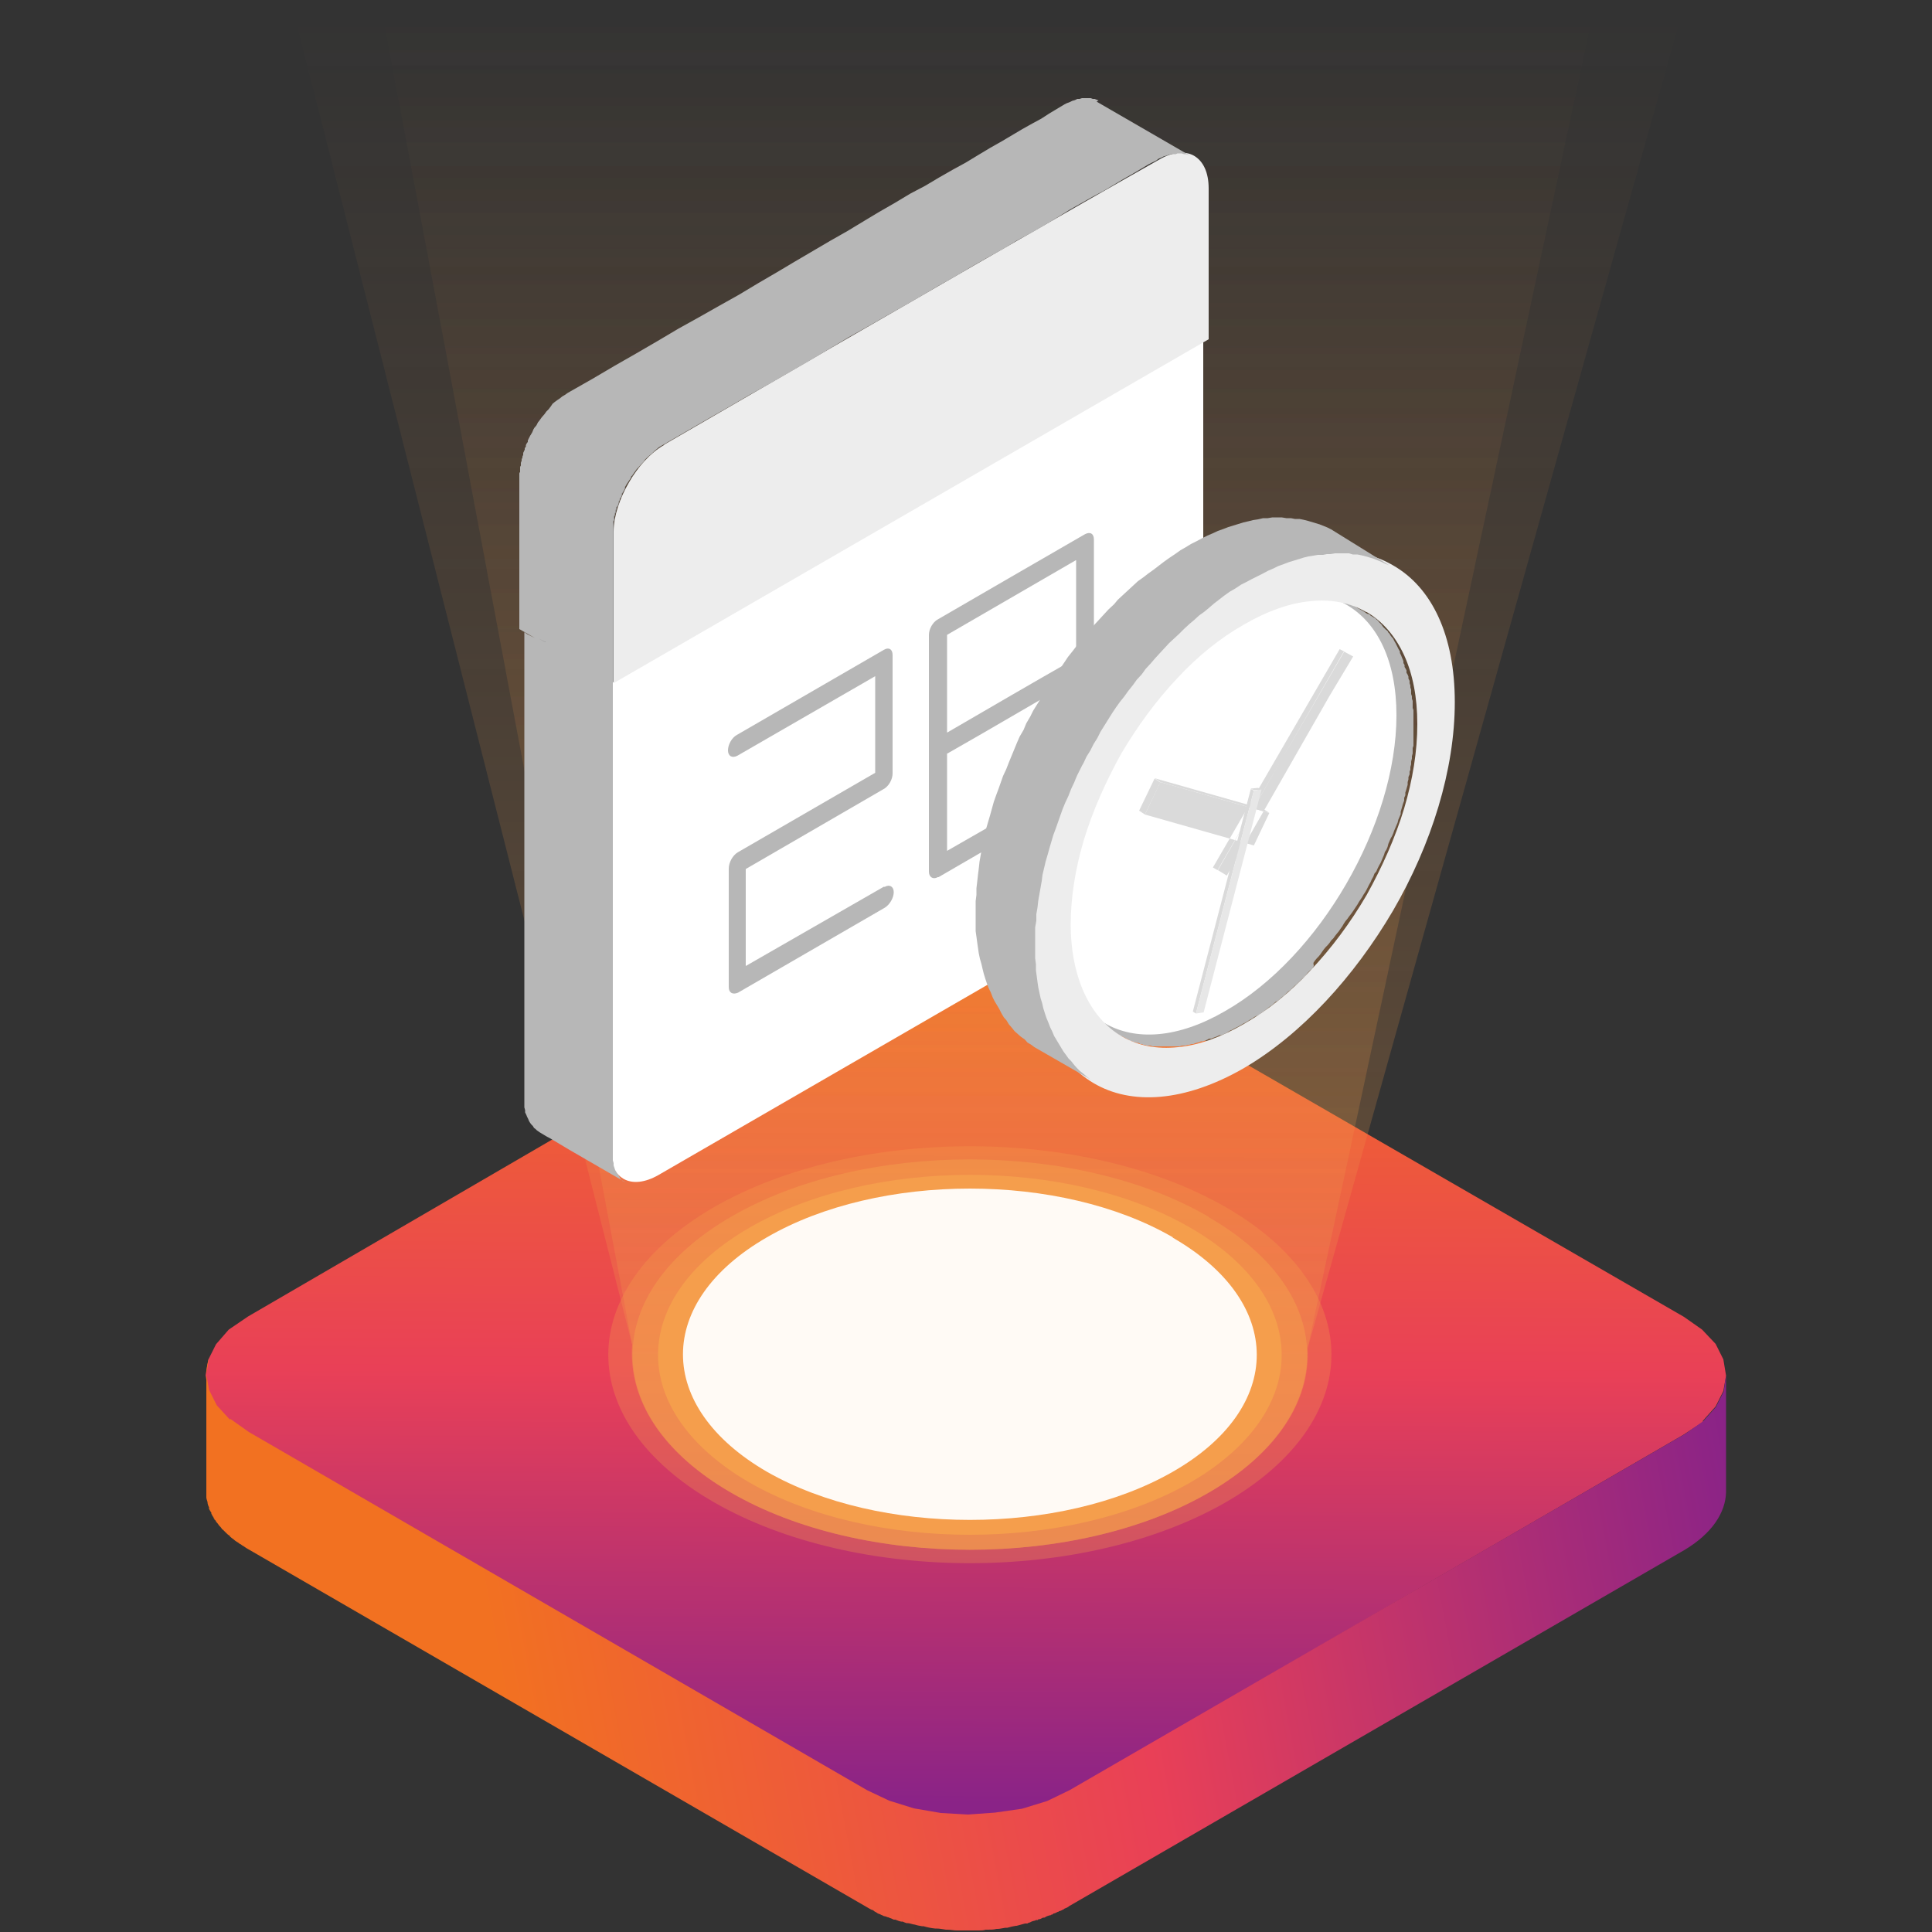 <svg xmlns="http://www.w3.org/2000/svg" width="50" height="50"><rect width="100%" height="100%" fill="#333333" stroke="none"/><linearGradient id="a" x1="24.945" x2="25.056" y1="46.669" y2="24.328" gradientUnits="userSpaceOnUse"><stop offset="0" stop-color="#8A2387"/><stop offset=".5" stop-color="#E94057"/><stop offset="1" stop-color="#F27121"/></linearGradient><path fill="url(#a)" d="M44.07 36.77l.33-.37.2-.4.07-.4-.07-.42-.2-.4-.35-.37-.47-.33-16.02-9.25-.58-.27-.65-.2-.7-.12-.7-.04-.7.03-.7.12-.63.2-.58.27-15.9 9.25-.5.34-.33.38-.2.4-.07.4.07.42.2.4.35.37.47.34 16.02 9.25.58.28.65.2.7.1.7.05.7-.04.7-.1.63-.2.58-.3 15.9-9.23.5-.33z"/><linearGradient id="b" x1="-2657.849" x2="-2647.178" y1="327.518" y2="296.84" gradientUnits="userSpaceOnUse" gradientTransform="matrix(-.499 -.867 .867 -.499 -1565.342 -2103.197)"><stop offset="0" stop-color="#8A2387"/><stop offset=".5" stop-color="#E94057"/><stop offset="1" stop-color="#F27121"/></linearGradient><path fill="url(#b)" d="M5.95 36.74l-.34-.37-.2-.4-.07-.4.07-.42c-.04.13-.07.27-.07.4v3.02s0 .02 0 .03c0 .04 0 .08 0 .1 0 0 0 .02 0 .02s0 .02 0 .03c0 .04.02.08.03.12 0 .05.02.1.04.14 0 0 0 0 0 .02 0 0 0 0 0 .02.02.04.04.07.06.1 0 0 0 .02 0 .03 0 0 .02.02.02.03 0 .02.03.04.04.07 0 0 0 .02.02.03 0 0 0 0 0 .02.02 0 .03.03.04.04 0 0 0 .02.02.03.02.02.04.05.06.08.03.03.06.06.08.1 0 0 .02 0 .03.02.02.02.04.04.05.05.04.04.08.08.12.1 0 .02 0 .02.02.03.03.03.07.05.1.08.02.02.03.02.04.03.03.02.07.04.1.07.02 0 .04.02.05.03.06.03.1.07.16.1l16.02 9.27c.04.02.08.05.13.07 0 0 .03 0 .04.02.02.02.05.03.08.05.02.02.04.02.05.03.03 0 .06.03.1.04 0 0 .03.02.04.02.03 0 .07.02.1.03 0 0 .03 0 .05.02.03 0 .07.03.1.04.02 0 .03 0 .04 0 .05.02.1.04.15.05.02 0 .03 0 .04 0 .04.02.07.03.1.04 0 0 .02 0 .02 0 .06 0 .12.03.2.04.06.02.12.03.18.04.02 0 .03 0 .04 0 .1.03.2.05.3.06 0 0 .02 0 .03 0 .1 0 .17.02.25.03 0 0 .02 0 .03 0 .1 0 .17.02.25.02 0 0 0 0 .02 0 0 0 .03 0 .04 0 .05 0 .12 0 .18 0 0 0 .02 0 .03 0 .02 0 .02 0 .02 0 .08 0 .15 0 .23 0 0 0 0 0 .02 0 0 0 .02 0 .03 0 .06 0 .12 0 .18-.02 0 0 .02 0 .04 0 0 0 0 0 .02 0 .07 0 .15 0 .22-.02.02 0 .02 0 .03 0 .06 0 .12-.02.2-.03 0 0 0 0 .02 0 0 0 .02 0 .03 0 .07-.02.15-.04.22-.05 0 0 .02 0 .02 0 .07-.02.15-.04.22-.06 0 0 .02 0 .03 0 0 0 .02 0 .03 0 .02-.02.04-.02.07-.03.03-.02.06-.03.1-.04 0 0 .03 0 .05-.02.02 0 .03 0 .05 0 0-.02.02-.02.03-.02.04 0 .07-.03.1-.04.03 0 .05 0 .07-.02.03-.02.07-.03.1-.04.02 0 .03 0 .05-.02 0 0 0 0 .02 0 0 0 .03-.02.04-.03.03 0 .06-.02.1-.04 0 0 .03 0 .04-.02.03 0 .06-.02.1-.04 0 0 .02 0 .03-.02.05-.02.1-.04.13-.07l15.93-9.22c.7-.42 1.06-.96 1.07-1.5V35.6c0 .02 0 .04 0 .05 0-.02 0-.04 0-.06l-.06.42-.2.4-.33.37-.47.33-15.93 9.22-.58.28-.65.2-.7.1-.7.05-.7-.04-.7-.12-.64-.2-.57-.27-16-9.27-.48-.34z"/><linearGradient id="c" x1="25.563" x2="25.563" y1=".386" y2="40.26" gradientUnits="userSpaceOnUse"><stop offset="0" stop-color="#DA8C44" stop-opacity="0"/><stop offset="1" stop-color="#F59E4C"/></linearGradient><path fill="url(#c)" d="M33.84 34.9L41.3 0H9.83l6.53 34.8c-.1 1.4.74 2.78 2.56 3.83 3.4 1.97 8.95 1.97 12.36 0 1.78-1.03 2.63-2.38 2.56-3.73z" opacity=".3"/><linearGradient id="d" x1="25.563" x2="25.563" y1=".386" y2="40.26" gradientUnits="userSpaceOnUse"><stop offset="0" stop-color="#DA8C44" stop-opacity="0"/><stop offset="1" stop-color="#F59E4C"/></linearGradient><path fill="url(#d)" d="M33.84 34.9L43.62 0H7.52l8.84 34.8c-.1 1.4.74 2.78 2.56 3.83 3.4 1.97 8.95 1.97 12.36 0 1.78-1.03 2.63-2.38 2.56-3.73z" opacity=".3"/><path fill="#F59E4C" d="M31.72 31.24c3.65 2.1 3.65 5.53 0 7.64-3.66 2.1-9.58 2.1-13.24 0-3.65-2.1-3.65-5.53 0-7.64 3.66-2.1 9.58-2.1 13.24 0z" opacity=".3"/><path fill="#F59E4C" d="M31.28 31.5c3.4 1.96 3.4 5.16 0 7.13-3.4 1.97-8.95 1.97-12.36 0-3.4-1.97-3.4-5.17 0-7.14 3.4-1.98 8.95-1.98 12.36 0z" opacity=".5"/><path fill="#F59E4C" d="M30.8 31.77c3.16 1.82 3.16 4.77 0 6.6-3.15 1.8-8.26 1.8-11.4 0-3.16-1.83-3.16-4.78 0-6.6 3.15-1.82 8.26-1.82 11.4 0z"/><path fill="#FFFAF5" d="M30.35 32.03c2.9 1.67 2.9 4.4 0 6.06-2.9 1.66-7.6 1.66-10.5 0-2.9-1.68-2.9-4.4 0-6.07 2.9-1.68 7.6-1.68 10.5 0z"/><g fill-rule="evenodd" clip-rule="evenodd"><path fill="#fff" d="M31.14 8.7v12.07c0 .4-.15.87-.38 1.27-.24.4-.56.77-.92.97l-12.8 7.4c-.35.2-.67.23-.9.1-.25-.15-.4-.44-.4-.85V17.58l15.4-8.9z"/><path fill="#EDEDED" d="M17.2 11.5C23.4 7.9 28.1 5.2 30 4.13c.34-.2.67-.23.9-.1.24.14.38.43.38.85v3.9l-15.4 8.9v-3.92c0-.4.16-.87.4-1.28.23-.4.55-.76.9-.96z"/><g fill="#B7B7B7"><path d="M22.9 22.95c.13-.07.23 0 .23.14s-.1.32-.23.4l-3.8 2.2c-.14.06-.24 0-.24-.14v-3.07c0-.16.1-.34.23-.42l3.56-2.06V17.5l-3.57 2.06c-.14.07-.24 0-.24-.14 0-.15.1-.33.23-.4l3.8-2.2c.13-.08.23-.02.23.13v3.07c0 .15-.1.33-.23.4l-3.57 2.07V25l3.57-2.05zM24.27 22.7c-.12.07-.23 0-.23-.14v-6.13c0-.15.1-.33.23-.4 1.27-.74 2.54-1.47 3.8-2.2.14-.08.24-.02.24.13v6.14c0 .15-.1.33-.22.4-1.27.73-2.54 1.47-3.8 2.2zm3.57-8.2l-3.33 1.93v2.53c1.12-.65 2.23-1.3 3.34-1.93 0-.84 0-1.68 0-2.53zm-3.33 5c0 .84 0 1.68 0 2.52l3.35-1.92v-2.53c-1.12.64-2.23 1.3-3.34 1.93z"/></g><path fill="#949494" d="M16.38 12.3l-2.42-1.4-.03.02-.04.08-.06.07-.02.04-.02.05-.02.04-.02.03-.02.04-.02.04-.02.04-.02.04v.04l-.03.04-.02.04v.05l-.03.04v.03l-.02.04-.02.04v.05l-.02.04v.03l-.02.04v.04l-.02.05v.07l-.02.04v.13l-.02.03v4.03l2.43 1.4V13.5l.02-.04v-.09l.02-.04v-.03l.02-.04v-.04l.02-.05v-.04l.03-.03.02-.04V13l.03-.05v-.04l.03-.03.02-.04v-.04l.03-.05.02-.04.02-.03.02-.04v-.04l.03-.05.02-.04.02-.03.05-.07.04-.08z"/><path fill="#B7B7B7" d="M28.43 2.6l-.05-.02-.05-.02h-.05l-.05-.02H28l-.06.02h-.06l-.06.03-.07.02-.06.03-.08.03-.06.03-.2.12-.2.12-.2.13-.24.13-.25.14-.27.16-.27.16-.3.17-.3.18-.33.2-.33.18-.35.2-.37.22-.38.2-.4.24-.4.23-.4.24-.43.26-.44.25-.46.27-.46.27-.47.28-.48.28-.5.3-.5.28-.53.3-.54.3-.54.32-.55.32-.56.32-.56.33-.58.33-.07.04-.07.05-.07.04-.06.05-.06.04-.07.05-.06.05-.04.06-.06.08-.06.06-.05.07-.07.08-.05.07-.05.07-.04.08-.06.07-.02.04-.02.05-.02.04-.02.03-.02.03-.02.04-.02.04-.02.04v.04l-.03.04-.02.04v.04l-.03.04v.04l-.02.04-.02.05v.05l-.02.04v.03l-.02.04v.04l-.02.05v.07l-.02.04v.13l-.02.03v4.03l.4.23-.2-.1-.07-.05v12.3l.02.07v.06l.03.06.02.05.03.06.02.05.03.05.03.04.04.04.03.05.04.03.03.03.07.05.2.12.06.03.47.28.05.03 1.45.84-.04-.03h-.03l-.02-.02-.04-.04-.02-.04-.03-.05-.03-.04-.03-.05-.03-.05-.02-.06-.02-.06v-.06l-.02-.07V13.5l.02-.04v-.09l.02-.04v-.03l.02-.04v-.04l.02-.05v-.04l.03-.03.02-.04.02-.04v-.05l.03-.04v-.03l.03-.04.02-.04v-.05l.03-.04.02-.03.02-.04v-.04l.03-.05.02-.04.02-.02.05-.08.05-.07v-.03l.05-.05.05-.07.05-.07.05-.05.06-.07.06-.06.04-.06.06-.06.07-.06.06-.05.06-.06.06-.05.06-.05.07-.04.57-.33.57-.33.56-.32.55-.32.54-.3.52-.3.52-.3.5-.3.5-.3.5-.28.47-.27.48-.27.45-.26.44-.26.43-.24.4-.24.42-.24.4-.22.36-.22.37-.2.35-.2.33-.2.32-.2.3-.17.3-.17.3-.16.25-.15.25-.15.23-.13.22-.13.2-.12.2-.1.05-.04.07-.03.06-.03.07-.02.06-.02.07-.02h.12l.04-.02h.11l.06.02h.06l.05.02.05.02-2.42-1.4zm-14.5 13.92l.2.1h-.02l-.18-.1zm.25.15l.16.1-.16-.1zM29.02 26.82l-1.52-.88.04.02.04.02.04.02.04.02.04.02.04.02.05.02h.03l.04.03.04.02.06.02H28l.04.02h.05l.03.02h.05l.05.02h.09l.04.02h.16l.06.02h.36l.06-.02h.11l.05-.02h.11l.06-.02h.05l.06-.02.05-.02h.07l.05-.02.05-.02h.05l.06-.03.05-.02h.05l.06-.03.05-.02.05-.02.05-.03.05-.02.06-.02h.06l.06-.04.06-.03.05-.02.06-.02.04-.03.06-.03.06-.03.05-.04.07-.03.06-.04.05-.04.06-.04.06-.03.05-.05.06-.03.07-.04.05-.04.05-.04.06-.04.05-.04.06-.04.05-.04.05-.04.05-.04.06-.05.05-.03.06-.05.06-.04.05-.05.05-.04.05-.06.06-.05.05-.05.05-.05.05-.05.05-.05.05-.05.05-.05.05-.05.05-.05.05-.05.05-.06.06-.06.04-.06.05-.06.04-.05.05-.06.03-.05.05-.05.05-.06.05-.06.05-.06.05-.06.04-.06.05-.06.05-.06.04-.06.05-.07.05-.06.05-.07.04-.06.04-.07.05-.06.04-.07.04-.06.06-.06.04-.06.04-.07.04-.05.04-.07.04-.07.04-.05.04-.07.04-.07.03-.05.05-.07L34 22l.03-.06.03-.07.04-.07.03-.06.04-.07.03-.07.03-.07.04-.07.03-.07.03-.08.03-.07.03-.07.02-.07.03-.06.03-.07.03-.07.04-.07.03-.08.02-.07.02-.07.03-.06.02-.07.03-.07.02-.07.02-.07.03-.08.02-.07v-.06l.03-.07.02-.07.02-.07.02-.06v-.07l.02-.07.02-.07.02-.07v-.08l.03-.07v-.14l.03-.05v-.07l.02-.07v-.06l.02-.07v-.07l.02-.06v-.14l.02-.07v-.2l.02-.06V17.37l-.02-.06v-.12l-.02-.06v-.06l-.02-.05v-.05l-.02-.06v-.06l-.02-.06v-.05l-.03-.05v-.11l-.03-.05v-.05l-.03-.05-.02-.05v-.05l-.03-.05-.03-.05-.02-.04-.02-.05-.02-.05v-.04l-.03-.05-.03-.05-.02-.05-.02-.04-.03-.04-.02-.05-.03-.04-.02-.04-.03-.05-.03-.04-.03-.03-.02-.04-.03-.03-.03-.04-.03-.03-.04-.04-.03-.04-.03-.04-.03-.03-.04-.04-.03-.03-.03-.03-.04-.03-.03-.03-.04-.03h-.03l-.04-.04-.05-.02-.04-.03h-.02l-.04-.03 1.52.87.04.03.04.02h.03l.04.04.05.03.03.02.04.02.03.03.04.03.02.03.04.04.03.03.02.03.03.04.03.03.03.03.05.04.02.04.03.03.03.05.03.04.03.03.02.04.02.04.03.05.02.04.02.04.02.04.02.04.03.05v.04l.03.06.02.05.02.05.02.05v.05l.03.05v.05l.03.05.02.04v.06l.03.05.02.05v.05l.03.06v.06l.02.06v.05l.02.06v.11l.02.06v.06l.02.06v.18l.02.06V19.3l-.02.06V19.5l-.02.07v.06l-.02.08v.07l-.02.07v.07l-.02.05v.07l-.03.07v.06l-.02.07v.07l-.02.07-.02.07-.02.06v.07l-.03.07v.07l-.03.08-.02.07-.02.07-.02.07v.06l-.03.07-.03.07-.02.08-.03.07-.03.07-.03.07-.02.06-.03.07-.04.07-.03.07-.03.07-.02.08-.03.07-.04.06-.02.07-.03.07-.03.07-.03.07-.04.07-.04.08-.03.07-.05.06-.03.08-.04.07-.03.07-.04.07-.03.06-.03.06-.04.07-.04.06-.04.07-.04.06-.04.06-.04.07-.04.06-.04.06-.04.06-.05.07-.04.05-.05.07-.05.06-.04.06-.04.07-.05.07-.04.06-.05.06-.04.05-.05.07-.06.06-.04.06-.05.06-.05.05-.05.06-.05.07-.04.06-.05.06-.04.04-.05.06-.04.06L34 25l-.04.07-.06.05-.05.05-.05.06-.04.05-.06.05-.05.05-.05.05-.05.05-.05.04-.05.05-.05.05-.06.04-.05.05-.06.06-.06.04-.05.05-.05.04-.06.03-.05.05-.05.04-.06.04-.05.04-.05.04-.05.04-.06.04-.05.04-.07.03-.06.03-.05.04-.06.03-.06.04-.05.03-.06.03-.07.04-.05.03-.06.03-.06.03-.05.03-.05.02-.05.03-.06.04-.05.02-.07.03h-.05l-.06.03-.05.02-.06.02-.04.02h-.06l-.05.03-.05.02-.06.02h-.05l-.06.03H31l-.07.02-.05.02h-.05l-.05.02h-.05l-.05.02h-.1l-.05.02h-.7l-.05-.02h-.1l-.05-.02h-.04l-.04-.02h-.04l-.04-.03h-.05l-.04-.02h-.05l-.04-.03h-.04l-.04-.03-.04-.02-.04-.02-.04-.02-.04-.02z"/><path fill="#fff" d="M31.7 15.95c-2.43 1.4-4.4 4.84-4.4 7.66 0 2.83 1.97 3.97 4.4 2.56 2.46-1.4 4.44-4.84 4.44-7.66 0-2.82-1.98-3.96-4.43-2.55z"/><path fill="#DADADA" d="M28.95 26.77l-1.52-.88.03.02.04.02 1.52.88-.04-.03zM35.36 15.84l-1.52-.87-.04-.03-.04-.02 1.52.88.04.02z"/><path fill="#EDEDED" d="M28.32 19.1c1-1.72 2.36-3.22 3.87-4.1 1.5-.86 2.87-.95 3.86-.37 1 .57 1.6 1.8 1.6 3.54 0 1.75-.6 3.68-1.6 5.4-1 1.7-2.36 3.2-3.87 4.08-1.52.87-2.9.96-3.88.38s-1.6-1.8-1.6-3.54c0-1.75.6-3.7 1.6-5.4zm7.04-3.26c-.42-.24-.9-.34-1.46-.28-.52.05-1.1.25-1.7.6-.62.35-1.2.82-1.72 1.38-.55.58-1.04 1.25-1.46 1.96-.4.72-.74 1.48-.97 2.24-.22.74-.34 1.48-.34 2.18s.13 1.3.35 1.78c.23.5.56.88.97 1.12.42.24.9.34 1.46.28.52-.05 1.1-.25 1.7-.6.62-.35 1.2-.82 1.72-1.38.55-.58 1.04-1.24 1.46-1.96.4-.72.74-1.48.97-2.24.22-.74.34-1.47.34-2.18 0-.7-.12-1.3-.34-1.78-.23-.5-.56-.88-.97-1.12z"/><g fill="#DADADA"><path d="M29.63 21.08l-.15-.1.4-.83.15.1zM30.03 20.24l-.15-.1 2.82.8.15.1z"/></g><path fill="#DADADA" d="M32.85 21.04l-.4.84-2.82-.8.4-.84zM34.67 16.8l.12.06-3.28 5.66-.12-.07zM31.75 22.66l-.23-.14 3.26-5.66.24.13-.6 1z"/><g fill="#DADADA"><path d="M32.64 20.43l-.08-.04-.2.02.1.04zM32.45 20.46l-.08-.04-1.5 5.76.08.05z"/></g><path fill="#E7E7E7" d="M30.95 26.23l.2-.03 1.5-5.77-.2.03z"/><path fill="#B7B7B7" d="M34.45 13.7l-.1-.05-.1-.04-.1-.04-.1-.03-.1-.03-.1-.03-.12-.03-.1-.02h-.12l-.1-.02h-.12l-.12-.02h-.24l-.12.02h-.12l-.13.03-.13.02-.12.03-.13.03-.13.04-.13.04-.13.04-.13.05-.14.05-.13.06-.14.06-.14.07-.15.08-.14.07-.13.08-.14.08-.14.1-.15.1-.14.1-.13.1-.13.1-.14.1-.13.1-.14.1-.13.12-.13.12-.13.12-.13.12-.1.12-.14.13-.12.13-.12.13-.12.13-.12.13-.12.14-.1.14-.13.15-.1.13-.12.15-.1.15-.1.15-.1.15-.1.16-.1.14-.1.16-.1.16-.1.16-.1.16-.08.16-.1.17-.07.17-.1.17-.07.16-.07.17-.07.17-.07.17-.07.18-.08.17-.06.17-.06.17-.06.16-.06.17-.05.18-.05.18-.05.17-.05.17-.04.17-.04.16-.03.17-.03.18-.03.17-.02.18-.02.16-.02.18-.02.17v.17l-.02.16V24.1l.02.14.02.15.02.14.02.14.03.14.04.14.03.13.03.12.04.13.04.12.05.13.05.1.05.13.05.1.06.1.06.1.06.12.06.1.07.08.06.1.07.08.08.1.08.07.08.07.1.07.07.08.1.06.08.06 1.53.88-.1-.06-.08-.06-.08-.07-.1-.08-.07-.07-.07-.08-.08-.1-.07-.07-.07-.1-.06-.08-.06-.1-.06-.1-.06-.1-.06-.1-.05-.12-.05-.1-.05-.13-.05-.12-.04-.12-.04-.13-.03-.13-.04-.13-.03-.14-.03-.14-.02-.14-.02-.15-.02-.15v-.15l-.02-.16V24l.03-.17v-.17l.03-.17.02-.18.03-.17.03-.17.03-.17.02-.16.04-.17.04-.17.05-.17.05-.18.05-.17.05-.17.06-.16.06-.17.06-.17.06-.17.07-.17.08-.17.07-.18.08-.17.07-.17.08-.16.05-.1.04-.07.08-.17.1-.16.08-.16.1-.16.08-.16.1-.16.1-.16.1-.16.1-.15.1-.14.12-.15.1-.14.12-.15.1-.14.13-.14.1-.14.13-.14.12-.14.12-.13.12-.13.12-.13.13-.12.13-.12.13-.13.13-.12.12-.1.13-.12.14-.1.12-.1.14-.12.13-.1.13-.1.14-.1.14-.08.15-.1.14-.07.13-.07.14-.07.14-.07.15-.08.14-.06.12-.06.14-.05.13-.05.13-.04.13-.04.13-.04.12-.03.13-.02.12-.02h.13l.1-.02H34.43l.12-.02h.36l.1.03h.12l.1.02.12.03.1.03.1.03.1.04.1.04.1.05.1.04z"/></g></svg>